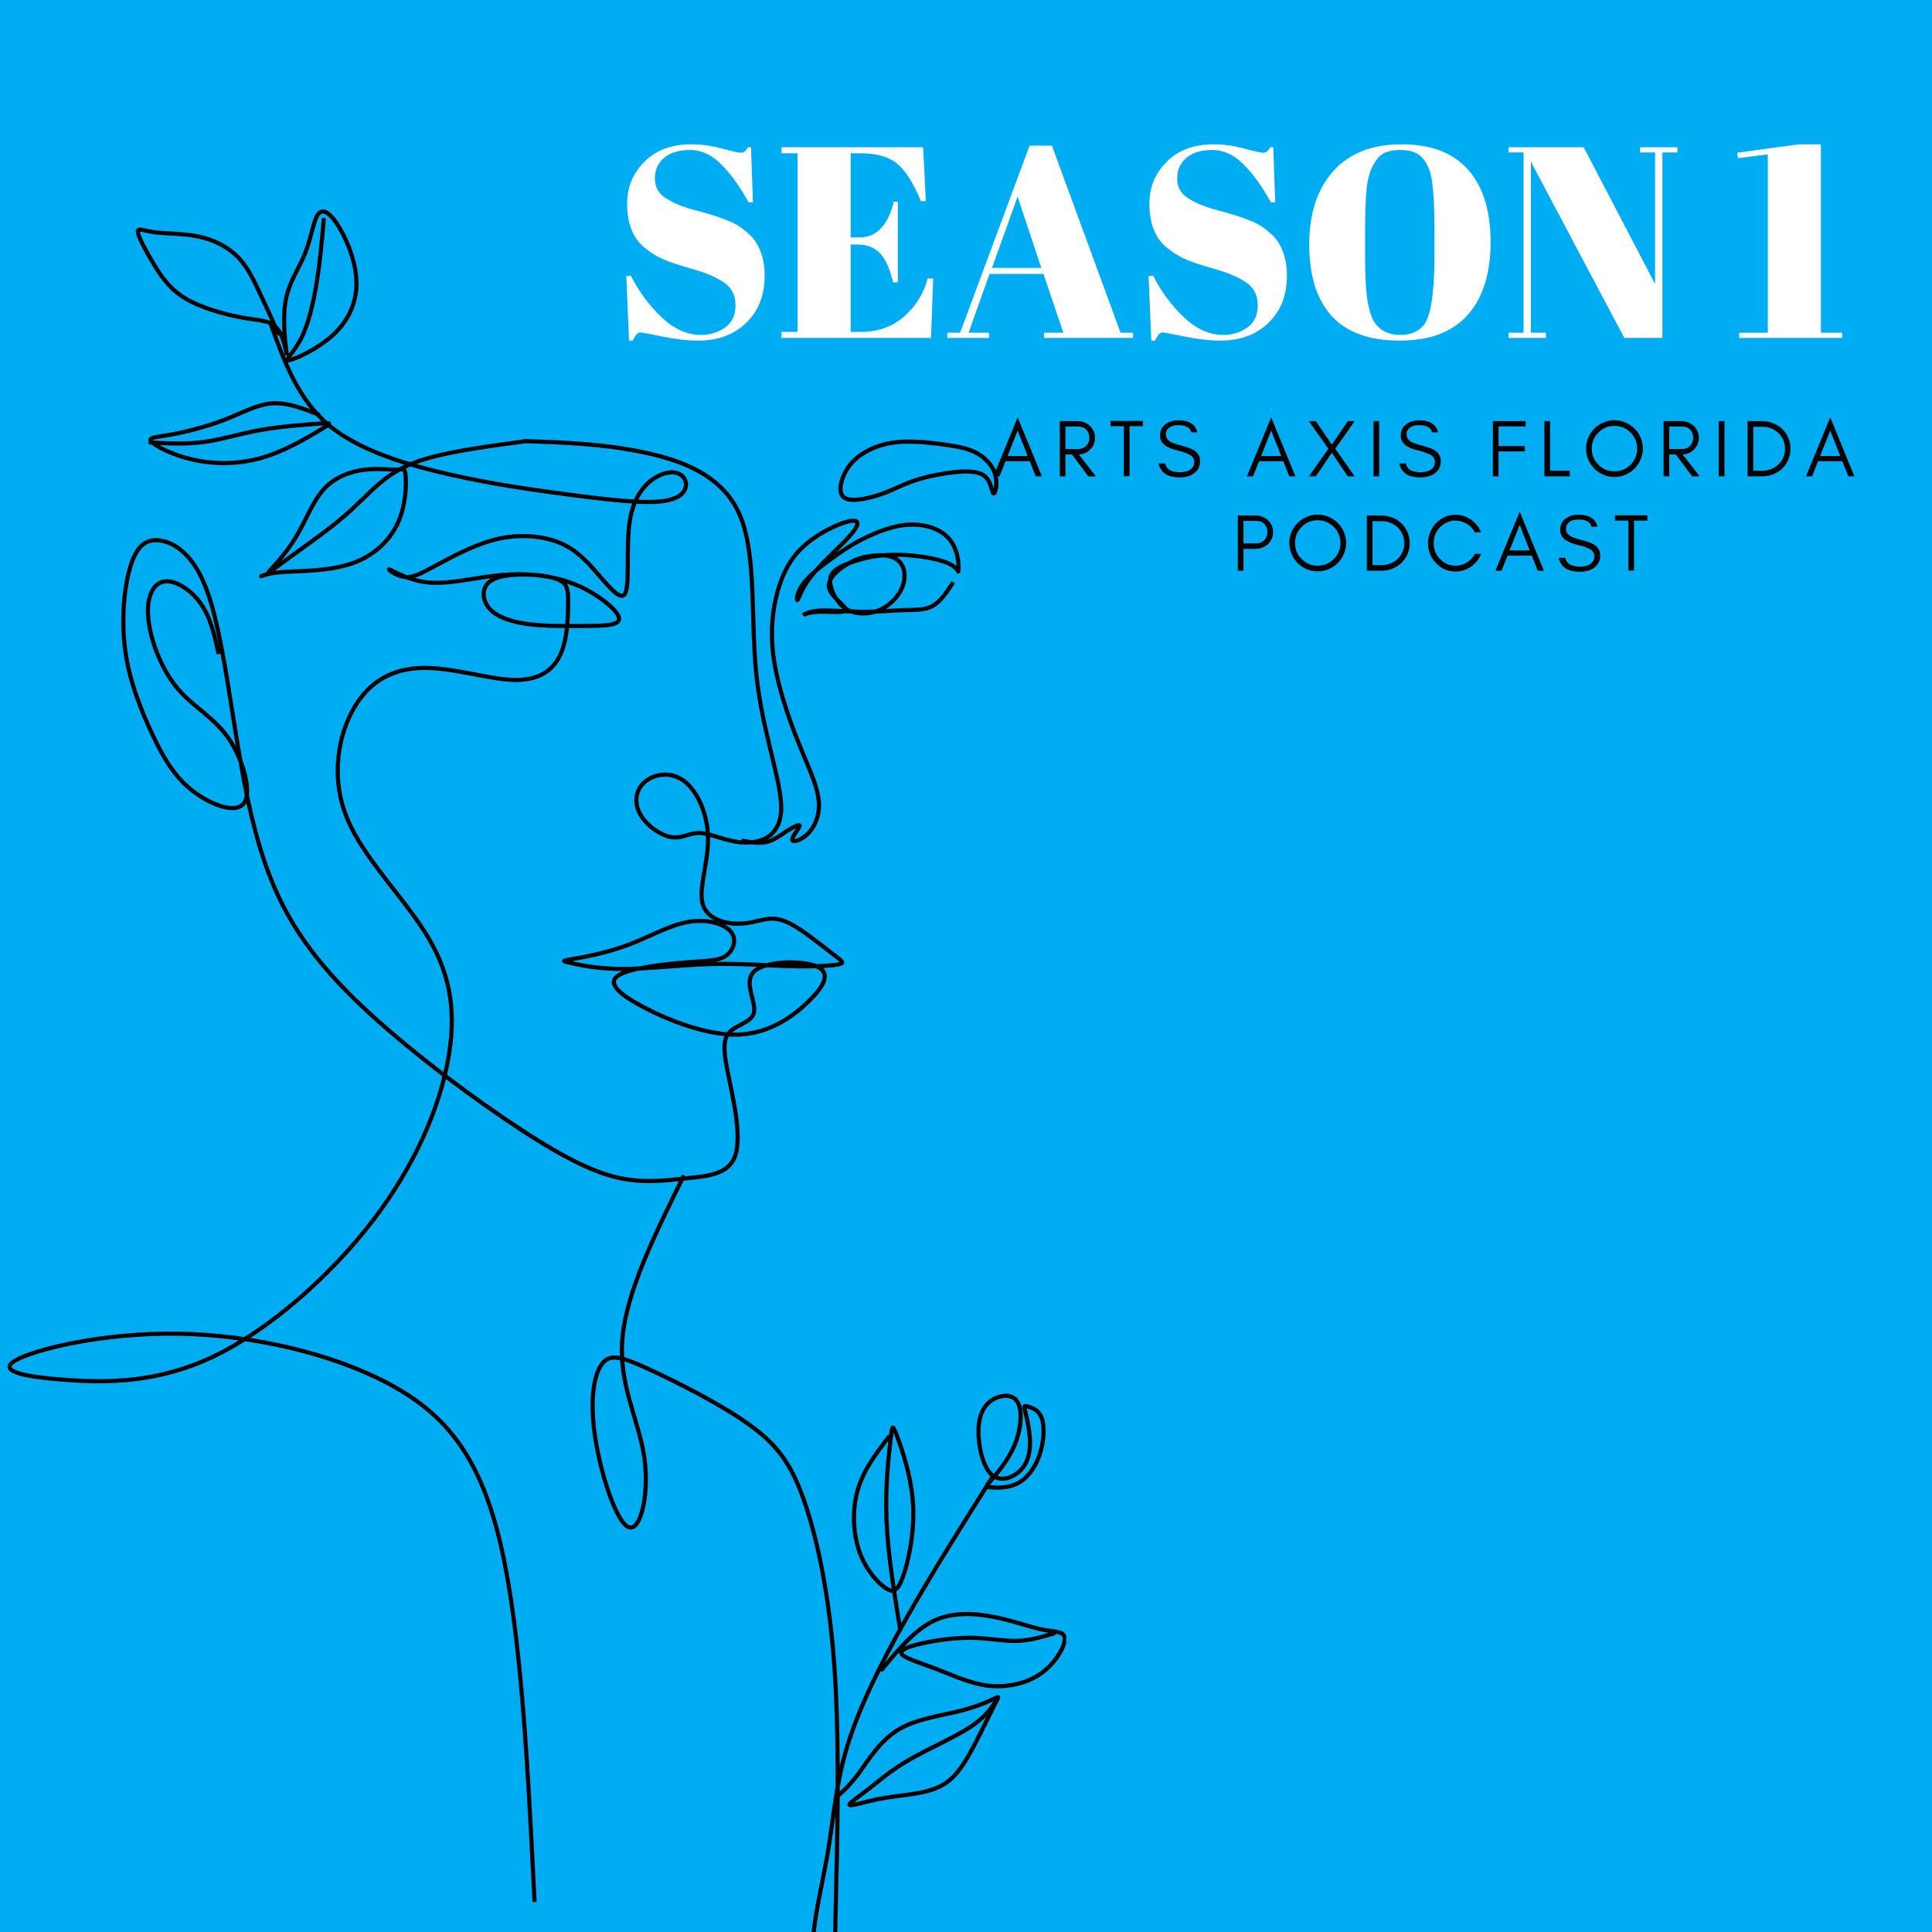 <svg xmlns="http://www.w3.org/2000/svg" xmlns:xlink="http://www.w3.org/1999/xlink" width="1080" zoomAndPan="magnify" viewBox="0 0 810 810" height="1080" preserveAspectRatio="xMidYMid meet" version="1.0"><defs><g/><clipPath id="fddca5988e"><path d="M 296 133 L 447 133 L 447 272 L 296 272 Z M 296 133 " clip-rule="nonzero"/></clipPath><clipPath id="b99bea866d"><path d="M 253 160 L 447 160 L 447 411 L 253 411 Z M 253 160 " clip-rule="nonzero"/></clipPath><clipPath id="33897d23be"><path d="M 0 81 L 344 81 L 344 810 L 0 810 Z M 0 81 " clip-rule="nonzero"/></clipPath><clipPath id="4e5b8c214c"><path d="M 191 435 L 447 435 L 447 810 L 191 810 Z M 191 435 " clip-rule="nonzero"/></clipPath><clipPath id="5e13358a37"><path d="M 294 654 L 447 654 L 447 810 L 294 810 Z M 294 654 " clip-rule="nonzero"/></clipPath><clipPath id="c94459af5a"><path d="M 368 675 L 447 675 L 447 708 L 368 708 Z M 368 675 " clip-rule="nonzero"/></clipPath></defs><rect x="-81" width="972" fill="#ffffff" y="-81" height="972" fill-opacity="1"/><rect x="-81" width="972" fill="#ffffff" y="-81" height="972" fill-opacity="1"/><rect x="-81" width="972" fill="#00adf2" y="-81" height="972" fill-opacity="1"/><g clip-path="url(#fddca5988e)"><path stroke-linecap="butt" transform="matrix(-0.04, 0, 0, -0.04, 447.51, 836.94)" fill="none" stroke-linejoin="miter" d="M 2349.225 15715.949 C 2403.527 15768.062 2374.651 15894.354 2319.265 15990.797 C 2263.88 16087.241 2181.885 16153.736 2084.319 16203.583 C 1986.852 16253.529 1873.814 16286.727 1726.382 16293.426 C 1579.048 16300.026 1397.319 16280.028 1256.588 16259.045 C 1115.759 16237.865 1016.124 16215.799 930.778 16163.686 C 845.433 16111.573 774.476 16029.611 752.499 15937.897 C 730.424 15846.182 757.131 15744.715 773.786 15751.414 C 790.442 15758.014 796.847 15872.682 863.271 15930.114 C 929.694 15987.448 1056.037 15987.448 1184.548 15974.247 C 1313.058 15960.948 1443.836 15934.35 1545.737 15904.403 C 1647.738 15874.553 1720.863 15841.256 1795.072 15808.058 C 1869.379 15774.662 1944.672 15741.464 2051.108 15713.782 C 2157.444 15686.1 2294.923 15663.935 2349.225 15715.949 Z M 2349.225 15715.949 " stroke="#000000" stroke-width="44.328" stroke-opacity="1" stroke-miterlimit="22.926"/></g><g clip-path="url(#b99bea866d)"><path stroke-linecap="butt" transform="matrix(-0.038, 0, 0, -0.038, 447.51, 836.94)" fill="none" stroke-linejoin="miter" d="M 1259.094 15601.662 C 1327.744 15496.262 1396.395 15390.76 1484.263 15340.834 C 1572.028 15290.805 1678.908 15296.25 1793.496 15293.373 C 1908.084 15290.6 2030.277 15279.402 2147.435 15276.012 C 2264.695 15272.519 2376.919 15276.937 2487.191 15282.484 C 2597.36 15288.134 2705.474 15295.12 2785.428 15282.689 C 2865.486 15270.259 2917.179 15238.516 2917.179 15238.516 C 2917.179 15238.516 2865.486 15270.259 2749.973 15274.882 C 2634.46 15279.505 2455.23 15257.11 2446.186 15295.428 C 2437.142 15333.848 2598.079 15432.982 2627.163 15529.033 C 2656.247 15625.084 2553.375 15717.951 2462.732 15779.074 C 2372.089 15840.301 2293.573 15869.681 2202.93 15886.015 C 2112.288 15902.349 2009.518 15905.533 1935.627 15879.646 C 1861.838 15853.655 1816.825 15798.696 1801.923 15727.916 C 1787.125 15657.033 1802.232 15570.432 1849.095 15490.92 C 1895.958 15411.408 1974.371 15338.985 2064.397 15297.996 C 2154.32 15256.905 2255.857 15247.043 2339.408 15265.123 C 2422.96 15283.203 2488.527 15329.02 2540.528 15403.498 C 2592.427 15477.977 2630.863 15581.116 2613.598 15653.745 C 2596.23 15726.477 2523.469 15768.699 2406.106 15812.256 C 2288.948 15855.915 2127.292 15900.911 1920.519 15904.198 C 1713.747 15907.485 1461.859 15868.962 1334.836 15818.625 C 1207.71 15768.288 1205.654 15706.137 1202.879 15721.546 C 1200.002 15737.161 1196.61 15830.439 1221.789 15920.943 C 1246.865 16011.344 1300.51 16099.177 1399.272 16158.965 C 1498.136 16218.856 1642.014 16250.496 1798.121 16232.211 C 1954.125 16213.925 2122.462 16145.61 2252.054 16080.686 C 2381.749 16015.864 2472.803 15954.535 2588.83 15870.708 C 2704.754 15786.882 2845.857 15680.558 2917.385 15582.041 C 2988.912 15483.524 2991.07 15392.609 2978.121 15404.115 C 2965.172 15415.518 2937.322 15529.341 2819.034 15676.962 C 2700.746 15824.378 2492.124 16005.694 2389.868 16124.654 C 2287.715 16243.511 2292.134 16300.011 2411.655 16273.199 C 2531.279 16246.284 2766.005 16136.159 2924.989 15984.018 C 3083.974 15831.877 3167.217 15637.822 3215.725 15425.071 C 3264.232 15212.526 3278.106 14981.386 3231.86 14706.382 C 3185.716 14431.377 3079.349 14112.507 2975.347 13851.268 C 2871.344 13590.235 2769.705 13386.832 2746.581 13218.152 C 2723.458 13049.368 2778.954 12915.41 2855.209 12834.46 C 2931.464 12753.613 3028.478 12725.876 3035.467 12758.235 C 3042.352 12790.595 2959.212 12883.051 2954.587 12910.787 C 2949.963 12938.524 3023.854 12901.542 3095.484 12855.314 C 3167.217 12809.086 3236.484 12753.613 3319.316 12734.505 C 3402.149 12715.5 3498.444 12732.759 3594.739 12750.12 " stroke="#000000" stroke-width="46.223" stroke-opacity="1" stroke-miterlimit="22.926"/></g><g clip-path="url(#33897d23be)"><path stroke-linecap="butt" transform="matrix(-0.043, 0, 0, -0.043, 447.51, 836.94)" fill="none" stroke-linejoin="miter" d="M 7766.32 16300.021 C 7632.942 15932.767 7499.563 15565.604 7196.552 15314.097 C 6893.362 15062.5 6420.539 14926.651 6001.916 14832.989 C 5583.383 14739.418 5219.049 14688.125 4851.469 14640.077 C 4483.888 14592.12 4113.061 14547.318 3916.195 14581.393 C 3719.328 14615.468 3696.332 14728.51 3733.036 14794.768 C 3769.74 14861.115 3865.963 14880.676 3979.412 14827.49 C 4092.861 14774.214 4223.444 14648.1 4265.558 14391.906 C 4307.673 14135.712 4261.32 13749.438 4316.331 13670.74 C 4371.432 13592.043 4527.987 13821.103 4668.22 13968.041 C 4808.452 14114.888 4932.362 14179.793 5084.588 14213.328 C 5236.905 14246.772 5417.629 14249.115 5611.069 14194.757 C 5804.508 14140.4 6010.664 14029.52 6155.495 13951.094 C 6300.237 13872.667 6383.565 13826.783 6468.155 13838.952 C 6552.655 13850.942 6638.418 13921.165 6608.839 13911.069 C 6579.259 13900.973 6434.337 13810.466 6258.303 13787.479 C 6082.178 13764.492 5874.94 13809.114 5690.789 13836.248 C 5506.548 13863.382 5345.394 13873.208 5179.64 13856.621 C 5013.976 13839.854 4843.623 13796.944 4682.017 13710.314 C 4520.502 13623.594 4367.734 13493.424 4370.981 13427.888 C 4374.227 13362.352 4533.578 13361.721 4715.385 13360.278 C 4897.371 13358.926 5101.813 13356.763 5269.37 13380.201 C 5436.838 13403.638 5567.421 13452.588 5636.049 13531.105 C 5704.677 13609.621 5711.441 13717.616 5645.879 13780.718 C 5580.407 13843.82 5442.609 13862.03 5301.475 13861.759 C 5160.251 13861.579 5015.599 13843.009 4942.101 13801.722 C 4868.603 13760.525 4866.258 13696.522 4868.062 13560.492 C 4869.866 13424.372 4875.818 13216.316 4950.488 13066.403 C 5025.159 12916.491 5168.457 12824.813 5411.316 12834.638 C 5654.176 12844.284 5996.595 12955.614 6283.373 12951.287 C 6570.151 12947.14 6801.286 12827.247 6955.317 12561.767 C 7109.437 12296.468 7186.452 11885.584 7023.855 11487.5 C 6861.167 11089.507 6458.867 10704.224 6231.969 10323.268 C 6005.163 9942.402 5953.759 9565.683 6043.67 9103.416 C 6133.581 8641.149 6364.717 8093.333 6775.585 7558.318 C 7186.452 7023.303 7777.142 6501.089 8319.855 6240.567 C 8862.568 5980.046 9357.305 5981.128 9752.481 6008.803 C 10147.567 6036.477 10443.092 6090.655 10256.957 6199.19 C 10070.912 6307.636 9403.117 6470.259 8675.802 6460.072 C 7948.487 6449.796 7161.562 6266.71 6603.788 5965.082 C 6046.015 5663.454 5717.393 5243.375 5520.797 4382.573 C 5324.291 3521.772 5259.721 2220.337 5195.151 918.903 " stroke="#000000" stroke-width="40.56" stroke-opacity="1" stroke-miterlimit="22.926"/></g><path stroke-linecap="butt" transform="matrix(-0.04, 0, 0, -0.04, 447.51, 836.94)" fill="none" stroke-linejoin="miter" d="M 5674.898 16299.985 C 5275.681 16285.772 4876.464 16271.655 4461.567 16186.664 C 4046.573 16101.771 3615.898 15946.198 3434.941 15528.643 C 3254.081 15111.185 3322.938 14431.843 3258.756 13839.438 C 3194.573 13246.936 2997.351 12741.275 2999.786 12451.255 C 3002.318 12161.332 3204.507 12086.758 3384.491 12092.307 C 3564.474 12097.662 3722.155 12183.237 3839.709 12191.609 C 3957.263 12199.982 4034.691 12131.249 4147.765 12148.481 C 4260.839 12165.713 4409.754 12268.714 4476.566 12387.293 C 4543.281 12505.871 4528.087 12640.221 4433.226 12724.725 C 4338.462 12809.131 4164.03 12843.692 4022.03 12740.399 C 3880.03 12637.105 3770.364 12395.957 3766.761 12140.595 C 3763.06 11885.331 3865.226 11615.852 3824.71 11455.704 C 3784.194 11295.36 3600.997 11244.346 3460.068 11241.815 C 3319.14 11239.186 3220.577 11285.235 3127.177 11293.608 C 3033.679 11301.98 2945.343 11272.774 2823.795 11195.377 C 2702.248 11117.98 2547.49 10992.392 2453.31 10920.154 C 2359.13 10847.917 2325.529 10828.933 2404.029 10814.33 C 2482.528 10799.726 2673.03 10789.504 2909.794 10796.416 C 3146.558 10803.426 3429.389 10827.473 3742.51 10818.613 C 4055.631 10809.559 4398.943 10767.599 4663.854 10767.599 C 4928.57 10767.599 5114.982 10809.559 5208.187 10830.588 C 5301.296 10851.519 5301.296 10851.519 5185.397 10871.866 C 5069.499 10892.311 4837.604 10933.005 4615.255 11015.562 C 4393.002 11098.022 4180.294 11222.344 3982.293 11258.949 C 3784.194 11295.36 3600.997 11244.346 3529.802 11161.108 C 3458.607 11077.869 3499.513 10962.504 3577.233 10906.719 C 3654.953 10850.838 3769.585 10854.537 4003.622 10835.845 C 4237.562 10817.25 4590.906 10776.361 4708.071 10698.575 C 4825.333 10620.788 4706.318 10506.201 4445.497 10368.639 C 4184.677 10231.174 3781.954 10070.928 3456.075 10079.3 C 3130.001 10087.673 2880.771 10264.761 2716.273 10424.229 C 2551.872 10583.599 2472.302 10725.25 2623.749 10792.814 C 2775.293 10860.281 3157.856 10853.661 3279.695 10745.597 C 3401.535 10637.533 3262.749 10427.928 3283.98 10314.607 C 3305.115 10201.286 3486.17 10184.249 3556.488 10086.699 C 3626.806 9989.247 3586.29 9811.185 3533.114 9554.46 C 3479.937 9297.638 3414.098 8962.153 3490.942 8786.33 C 3567.786 8610.507 3787.311 8594.346 3992.812 8573.318 C 4198.41 8552.289 4389.983 8526.49 4616.423 8562.024 C 4842.864 8597.559 5104.171 8694.427 5547.994 8969.163 C 5991.914 9243.898 6618.448 9696.598 7124.895 10134.306 C 7631.342 10572.013 8017.703 10994.728 8266.641 11522.197 C 8515.579 12049.666 8627.095 12681.888 8723.417 13281.4 C 8819.739 13880.814 8900.966 14447.419 9039.07 14787.772 C 9177.272 15128.222 9372.351 15242.419 9517.37 15259.359 C 9662.292 15276.396 9757.154 15196.273 9821.336 14984.818 C 9885.518 14773.363 9919.022 14430.674 9875.389 14108.04 C 9831.757 13785.211 9710.989 13482.438 9593.727 13232.625 C 9476.368 12982.91 9362.612 12786.253 9172.11 12637.105 C 8981.608 12487.86 8714.457 12386.124 8629.432 12506.942 C 8544.408 12627.662 8641.509 12970.935 8798.215 13193.488 C 8955.019 13416.139 9171.428 13517.972 9335.536 13718.134 C 9499.742 13918.296 9611.55 14216.786 9633.171 14439.144 C 9654.89 14661.503 9586.325 14807.827 9468.868 14828.077 C 9351.509 14848.327 9185.355 14742.599 9081.728 14594.815 C 8978.102 14447.03 8937.001 14257.091 8895.999 14067.248 " stroke="#000000" stroke-width="43.806" stroke-opacity="1" stroke-miterlimit="22.926"/><g clip-path="url(#4e5b8c214c)"><path stroke-linecap="butt" transform="matrix(-0.031, 0, 0, -0.031, 447.51, 836.94)" fill="none" stroke-linejoin="miter" d="M 993.958 7052.355 C 1413.568 6387.596 1833.053 5722.963 2185.48 5098.398 C 2537.907 4473.58 2823.151 3888.955 2978.945 3374.763 C 3134.613 2860.57 3160.578 2416.81 3239.358 1949.614 C 3318.263 1482.418 3449.856 991.913 3443.806 620.979 C 3437.882 250.044 3294.314 -1.193 3222.594 34.716 C 3150.747 70.625 3150.747 393.68 3132.722 1201.319 C 3114.823 2008.958 3078.9 3301.181 3143.184 4334.732 C 3207.216 5368.283 3371.581 6143.036 3547.164 6662.773 C 3722.874 7182.509 3909.927 7446.976 4297.017 7726.563 C 4684.107 8006.15 5271.108 8300.856 5646.223 8474.227 C 6021.339 8647.599 6184.444 8699.635 6294.861 8551.463 C 6405.278 8403.165 6462.881 8054.532 6386.245 7555.207 C 6309.482 7055.756 6098.606 6405.613 5933.232 6343.875 C 5767.985 6282.011 5648.366 6808.425 5725.003 7307.876 C 5801.639 7807.327 6074.657 8279.562 6017.431 8907.278 C 5960.206 9535.12 5572.864 10318.315 5185.522 11101.637 " stroke="#000000" stroke-width="56.693" stroke-opacity="1" stroke-miterlimit="22.926"/></g><path stroke-linecap="round" transform="matrix(-0.046, 0, 0, -0.046, 447.51, 836.94)" fill="none" stroke-linejoin="round" d="M 7190.753 15154.784 C 7253.376 15292.281 7315.915 15429.778 7373.228 15550.593 C 7430.457 15671.408 7482.544 15775.542 7568.598 15859.624 C 7654.737 15943.706 7774.842 16007.736 7914.922 16037.814 C 8055.086 16067.807 8215.226 16063.763 8321.34 16077.833 C 8427.454 16091.819 8479.457 16123.834 8471.45 16075.811 C 8463.443 16027.704 8395.341 15899.559 8323.363 15781.524 C 8251.215 15663.404 8175.191 15555.311 8037.05 15473.167 C 7898.908 15391.107 7698.733 15335.08 7558.569 15307.109 C 7418.488 15278.969 7338.418 15278.969 7278.324 15254.958 C 7218.314 15231.03 7178.279 15183.008 7151.223 15107.014 C 7124.084 15031.02 7110.008 14926.97 7118.015 14989.063 C 7126.022 15051.071 7156.112 15279.222 7125.18 15453.283 C 7094.163 15627.429 7002.125 15747.486 6946.076 15889.617 C 6889.943 16031.664 6869.967 16195.868 6823.948 16247.935 C 6777.929 16300.002 6705.866 16239.931 6631.78 16113.808 C 6557.695 15987.685 6481.586 15795.509 6479.563 15617.319 C 6477.625 15439.214 6549.688 15275.009 6688.504 15145.769 C 6827.404 15016.529 7033.057 14922.168 7089.19 14912.058 C 7145.239 14902.116 7051.6 14976.51 6982.824 15111.732 C 6913.964 15247.038 6869.967 15443.173 6839.962 15633.411 C 6809.873 15823.649 6793.859 16007.736 6777.929 16191.908 " stroke="#000000" stroke-width="37.908" stroke-opacity="1" stroke-miterlimit="22.926"/><path stroke-linecap="round" transform="matrix(-0.041, 0, 0, -0.041, 447.51, 836.94)" fill="none" stroke-linejoin="round" d="M 7659.064 16174.754 C 7819.444 16237.395 7979.824 16299.941 8134.68 16288.327 C 8289.536 16276.617 8438.774 16190.652 8619.725 16120.585 C 8800.772 16050.423 9013.342 15996.159 9164.96 15969.027 C 9316.483 15941.896 9406.959 15941.896 9366.197 15896.581 C 9325.531 15851.361 9153.627 15760.921 8943.247 15713.416 C 8732.867 15665.912 8484.011 15661.437 8240.203 15731.409 C 7996.395 15801.381 7757.635 15945.894 7638.207 16018.15 C 7518.779 16090.502 7518.779 16090.502 7647.254 16081.458 C 7775.73 16072.605 8032.585 16054.707 8249.251 16016.342 C 8465.916 15978.071 8642.392 15919.238 8823.343 15894.391 C 9004.294 15869.449 9189.817 15878.493 9375.34 15887.632 " stroke="#000000" stroke-width="42.835" stroke-opacity="1" stroke-miterlimit="22.926"/><path stroke-linecap="round" transform="matrix(-0.04, 0, 0, -0.04, 447.51, 836.94)" fill="none" stroke-linejoin="round" d="M 5674.898 16299.985 C 6049.669 16249.069 6424.439 16198.25 6683.507 16126.499 C 6942.574 16054.846 7086.035 15962.261 7213.328 15853.516 C 7340.524 15744.771 7451.553 15619.864 7620.434 15478.797 C 7789.314 15337.632 8016.047 15180.307 8168.76 15069.322 C 8321.376 14958.338 8400.07 14893.499 8369.975 14930.494 C 8339.881 14967.489 8201.095 15106.317 8094.644 15279.804 C 7988.29 15453.29 7914.27 15661.532 7796.327 15793.351 C 7678.286 15925.169 7516.417 15980.759 7372.956 15999.256 C 7229.496 16017.851 7104.539 15999.256 7032.858 16001.593 C 6961.176 16003.929 6942.574 16027.002 6935.756 15932.179 C 6928.744 15837.355 6933.419 15624.44 7019.028 15439.368 C 7104.539 15254.394 7271.18 15097.068 7497.815 15018.406 C 7724.548 14939.646 8011.372 14939.646 8180.253 14930.494 C 8349.133 14921.148 8400.07 14902.651 8450.91 14884.251 " stroke="#000000" stroke-width="43.806" stroke-opacity="1" stroke-miterlimit="22.926"/><path stroke-linecap="round" transform="matrix(-0.031, 0, 0, -0.031, 447.51, 836.94)" fill="none" stroke-linejoin="round" d="M 2262.746 4967.487 C 2345.811 5478.404 2429.002 5989.32 2446.775 6445.302 C 2464.547 6901.284 2416.902 7302.458 2393.079 7514.636 C 2369.256 7726.689 2369.256 7749.872 2304.09 7575.997 C 2239.176 7402.247 2109.095 7031.313 2087.163 6649.291 C 2065.231 6267.269 2151.321 5873.907 2225.31 5669.667 C 2299.3 5465.426 2361.063 5450.18 2468.833 5527.668 C 2576.603 5605.282 2730.506 5775.504 2814.58 6018.93 C 2898.653 6262.229 2913.148 6578.607 2835.125 6848.492 C 2757.102 7118.377 2586.561 7341.517 2416.145 7564.783 " stroke="#000000" stroke-width="56.693" stroke-opacity="1" stroke-miterlimit="22.926"/><g clip-path="url(#5e13358a37)"><path stroke-linecap="butt" transform="matrix(-0.031, 0, 0, -0.031, 447.51, 836.94)" fill="none" stroke-linejoin="miter" d="M 3112.933 2703.2 C 3024.574 2780.94 2936.215 2858.554 2814.706 3025.374 C 2693.07 3192.319 2538.159 3448.345 2298.04 3598.029 C 2057.794 3747.713 1732.215 3791.056 1485.415 3850.526 C 1238.615 3910.123 1070.469 3985.721 991.815 4023.142 C 913.162 4060.563 924.002 4059.933 983.875 3944.268 C 1043.747 3828.603 1152.903 3598.029 1261.052 3392.78 C 1369.2 3187.531 1476.592 3007.734 1621.798 2899.881 C 1767.004 2792.028 1950.024 2756.119 2114.389 2731.927 C 2278.628 2707.61 2424.086 2695.01 2586.309 2660.361 C 2748.279 2625.838 2927.014 2569.266 2946.047 2587.157 C 2965.08 2605.049 2824.411 2697.404 2679.079 2810.675 C 2533.621 2924.072 2383.499 3058.385 2132.918 3202.021 C 1882.337 3345.783 1531.422 3498.869 1315.126 3639.86 C 1098.955 3780.976 1017.403 3910.123 935.977 4039.269 " stroke="#000000" stroke-width="56.693" stroke-opacity="1" stroke-miterlimit="22.926"/></g><g clip-path="url(#c94459af5a)"><path stroke-linecap="round" transform="matrix(-0.031, 0, 0, -0.031, 447.51, 836.94)" fill="none" stroke-linejoin="round" d="M 2509.042 4418.645 C 2284.679 4690.294 2060.315 4961.817 1793.978 5083.53 C 1527.641 5205.243 1219.456 5177.146 962.068 5123.345 C 704.681 5069.67 498.09 4990.292 330.952 4957.659 C 163.813 4924.9 36.128 4939.012 34.867 4834.434 C 33.733 4729.857 159.15 4506.591 354.522 4367.365 C 549.895 4228.264 815.35 4173.078 1060.007 4199.159 C 1304.664 4225.24 1528.523 4332.464 1749.231 4417.637 C 1969.939 4502.811 2187.748 4565.809 2235.898 4622.004 C 2284.048 4678.073 2162.791 4727.211 1974.225 4770.302 C 1785.785 4813.519 1529.91 4850.688 1302.773 4848.042 C 1075.637 4845.27 876.987 4802.431 694.975 4805.707 C 513.089 4808.857 347.842 4858.122 182.594 4907.387 " stroke="#000000" stroke-width="56.693" stroke-opacity="1" stroke-miterlimit="22.926"/></g><path stroke-linecap="round" transform="matrix(-0.031, 0, 0, -0.031, 447.51, 836.94)" fill="none" stroke-linejoin="round" d="M 1050.679 7081.082 C 1167.777 7218.292 1225.506 7549.538 1193.869 7762.598 C 1162.231 7975.532 1041.352 8070.408 925.263 8106.065 C 809.174 8141.596 698 8118.035 653.884 7993.046 C 609.893 7868.057 632.708 7641.641 719.932 7440.424 C 807.157 7239.208 958.665 7063.064 1034.419 6975.119 C 1110.174 6887.047 1110.174 6887.047 1034.924 6882.637 C 959.547 6878.101 809.047 6869.281 679.723 6933.414 C 550.525 6997.42 442.503 7134.504 380.74 7309.262 C 318.851 7484.019 303.221 7696.576 345.825 7816.273 C 388.303 7935.969 488.888 7962.807 539.181 7976.288 C 589.474 7989.77 589.474 7989.77 568.802 7903.714 C 548.256 7817.659 506.913 7645.673 505.527 7490.319 C 504.014 7334.965 542.206 7196.117 649.598 7098.469 C 756.99 7000.696 933.582 6943.871 1050.679 7081.082 Z M 1050.679 7081.082 " stroke="#000000" stroke-width="56.693" stroke-opacity="1" stroke-miterlimit="22.926"/><g fill="#ffffff" fill-opacity="1"><g transform="translate(256.756, 141.665)"><g><path d="M 37.109 -1.25 C 40.91 -1.25 44.273 -2.273 47.203 -4.328 C 50.141 -6.391 51.609 -9.492 51.609 -13.641 C 51.609 -17.785 50.023 -20.961 46.859 -23.172 C 43.703 -25.379 39.211 -27.301 33.391 -28.938 C 27.566 -30.57 23.344 -32 20.719 -33.219 C 18.094 -34.438 15.602 -36.035 13.25 -38.016 C 8.531 -41.973 6.172 -48.102 6.172 -56.406 C 6.172 -63.176 8.586 -68.992 13.422 -73.859 C 18.254 -78.734 24.852 -81.172 33.219 -81.172 C 37.258 -81.172 41.469 -80.582 45.844 -79.406 C 50.219 -78.227 52.938 -77.641 54 -77.641 C 55.07 -77.641 56.023 -78.398 56.859 -79.922 L 58.109 -79.922 L 58.906 -56.859 L 57.094 -56.859 C 53.438 -63.484 49.609 -68.789 45.609 -72.781 C 41.617 -76.781 37.281 -78.781 32.594 -78.781 C 27.914 -78.781 24.281 -77.691 21.688 -75.516 C 19.102 -73.348 17.812 -70.457 17.812 -66.844 C 17.812 -63.227 19.352 -60.453 22.438 -58.516 C 25.52 -56.578 29.305 -55 33.797 -53.781 C 38.285 -52.562 41.234 -51.723 42.641 -51.266 C 44.047 -50.805 45.797 -50.176 47.891 -49.375 C 49.984 -48.582 51.695 -47.742 53.031 -46.859 C 54.363 -45.984 55.77 -44.879 57.25 -43.547 C 58.738 -42.223 59.898 -40.758 60.734 -39.156 C 62.797 -35.508 63.828 -31.172 63.828 -26.141 C 63.828 -17.922 61.254 -11.316 56.109 -6.328 C 50.973 -1.348 44.219 1.141 35.844 1.141 C 31.508 1.141 26.547 0.57 20.953 -0.562 C 15.359 -1.707 12.254 -2.281 11.641 -2.281 C 10.578 -2.281 9.551 -1.141 8.562 1.141 L 6.969 1.141 L 5.828 -26.031 L 7.766 -26.031 C 11.109 -19.406 15.383 -13.617 20.594 -8.672 C 25.812 -3.723 31.316 -1.25 37.109 -1.25 Z M 37.109 -1.25 "/></g></g></g><g fill="#ffffff" fill-opacity="1"><g transform="translate(325.254, 141.665)"><g><path d="M 2.391 -79.922 L 61.766 -79.922 L 62.906 -57.312 L 60.859 -57.312 C 57.66 -65 54.305 -70.27 50.797 -73.125 C 47.297 -75.977 42.16 -77.406 35.391 -77.406 L 31.391 -77.406 L 31.391 -42.125 L 35.281 -42.125 C 38.852 -42.125 41.859 -43.473 44.297 -46.172 C 46.734 -48.879 48.445 -52.52 49.438 -57.094 L 51.156 -57.094 L 51.156 -23.297 L 49.203 -23.297 C 47.836 -29.004 45.992 -33.07 43.672 -35.5 C 41.348 -37.938 38.172 -39.156 34.141 -39.156 L 31.391 -39.156 L 31.391 -2.516 L 35.734 -2.516 C 42.734 -2.516 48.688 -4.609 53.594 -8.797 C 58.508 -12.984 61.879 -18.348 63.703 -24.891 L 65.984 -24.891 L 65.078 0 L 2.391 0 L 2.391 -2.516 L 9.141 -2.516 L 9.141 -77.406 L 2.391 -77.406 Z M 2.391 -79.922 "/></g></g></g><g fill="#ffffff" fill-opacity="1"><g transform="translate(396.493, 141.665)"><g><path d="M 49.328 -2.172 L 40.984 -26.828 L 18.375 -26.828 L 9.594 -2.172 L 18.156 -2.172 L 18.156 0 L 0.688 0 L 0.688 -2.172 L 6.047 -2.172 L 35.172 -80.609 L 44.531 -80.609 L 73.297 -2.172 L 78.547 -2.172 L 78.547 0 L 41.219 0 L 41.219 -2.172 Z M 30.141 -59.25 L 19.406 -29.344 L 40.078 -29.344 Z M 30.141 -59.25 "/></g></g></g><g fill="#ffffff" fill-opacity="1"><g transform="translate(475.722, 141.665)"><g><path d="M 37.109 -1.25 C 40.91 -1.25 44.273 -2.273 47.203 -4.328 C 50.141 -6.391 51.609 -9.492 51.609 -13.641 C 51.609 -17.785 50.023 -20.961 46.859 -23.172 C 43.703 -25.379 39.211 -27.301 33.391 -28.938 C 27.566 -30.57 23.344 -32 20.719 -33.219 C 18.094 -34.438 15.602 -36.035 13.25 -38.016 C 8.531 -41.973 6.172 -48.102 6.172 -56.406 C 6.172 -63.176 8.586 -68.992 13.422 -73.859 C 18.254 -78.734 24.852 -81.172 33.219 -81.172 C 37.258 -81.172 41.469 -80.582 45.844 -79.406 C 50.219 -78.227 52.938 -77.641 54 -77.641 C 55.07 -77.641 56.023 -78.398 56.859 -79.922 L 58.109 -79.922 L 58.906 -56.859 L 57.094 -56.859 C 53.438 -63.484 49.609 -68.789 45.609 -72.781 C 41.617 -76.781 37.281 -78.781 32.594 -78.781 C 27.914 -78.781 24.281 -77.691 21.688 -75.516 C 19.102 -73.348 17.812 -70.457 17.812 -66.844 C 17.812 -63.227 19.352 -60.453 22.438 -58.516 C 25.52 -56.578 29.305 -55 33.797 -53.781 C 38.285 -52.562 41.234 -51.723 42.641 -51.266 C 44.047 -50.805 45.797 -50.176 47.891 -49.375 C 49.984 -48.582 51.695 -47.742 53.031 -46.859 C 54.363 -45.984 55.77 -44.879 57.25 -43.547 C 58.738 -42.223 59.898 -40.758 60.734 -39.156 C 62.797 -35.508 63.828 -31.172 63.828 -26.141 C 63.828 -17.922 61.254 -11.316 56.109 -6.328 C 50.973 -1.348 44.219 1.141 35.844 1.141 C 31.508 1.141 26.547 0.57 20.953 -0.562 C 15.359 -1.707 12.254 -2.281 11.641 -2.281 C 10.578 -2.281 9.551 -1.141 8.562 1.141 L 6.969 1.141 L 5.828 -26.031 L 7.766 -26.031 C 11.109 -19.406 15.383 -13.617 20.594 -8.672 C 25.812 -3.723 31.316 -1.25 37.109 -1.25 Z M 37.109 -1.25 "/></g></g></g><g fill="#ffffff" fill-opacity="1"><g transform="translate(544.221, 141.665)"><g><path d="M 57.203 -35.281 L 57.203 -43.734 C 57.203 -57.66 56.516 -66.453 55.141 -70.109 C 53.617 -74.285 51.453 -76.867 48.641 -77.859 C 47.035 -78.473 45.094 -78.781 42.812 -78.781 C 40.531 -78.781 38.57 -78.473 36.938 -77.859 C 35.301 -77.254 33.945 -76.191 32.875 -74.672 C 31.812 -73.148 30.957 -71.551 30.312 -69.875 C 29.664 -68.195 29.148 -65.836 28.766 -62.797 C 28.316 -58.379 28.094 -51.867 28.094 -43.266 L 28.094 -35.047 C 28.094 -25.766 28.453 -19.16 29.172 -15.234 C 29.891 -11.316 30.785 -8.52 31.859 -6.844 C 34.211 -3.113 37.863 -1.25 42.812 -1.25 C 48.82 -1.25 52.723 -3.781 54.516 -8.844 C 56.305 -13.906 57.203 -22.719 57.203 -35.281 Z M 42.578 1.141 C 29.867 1.141 20.375 -2.301 14.094 -9.188 C 7.82 -16.07 4.688 -26.039 4.688 -39.094 C 4.688 -52.156 8.051 -62.43 14.781 -69.922 C 21.52 -77.422 31.051 -81.172 43.375 -81.172 C 55.707 -81.172 65.016 -77.613 71.297 -70.5 C 77.578 -63.383 80.719 -53.281 80.719 -40.188 C 80.719 -27.094 77.539 -16.93 71.188 -9.703 C 64.832 -2.473 55.297 1.141 42.578 1.141 Z M 42.578 1.141 "/></g></g></g><g fill="#ffffff" fill-opacity="1"><g transform="translate(629.616, 141.665)"><g><path d="M 67.359 -77.75 L 67.359 0 L 51.375 0 L 12.219 -73.875 L 12.219 -2.172 L 18.5 -2.172 L 18.5 0 L 2.859 0 L 2.859 -2.172 L 9.141 -2.172 L 9.141 -77.75 L 2.859 -77.75 L 2.859 -79.922 L 34.359 -79.922 L 64.281 -22.609 L 64.281 -77.75 L 58 -77.75 L 58 -79.922 L 73.641 -79.922 L 73.641 -77.75 Z M 67.359 -77.75 "/></g></g></g><g fill="#ffffff" fill-opacity="1"><g transform="translate(706.106, 141.665)"><g/></g></g><g fill="#ffffff" fill-opacity="1"><g transform="translate(726.655, 141.665)"><g><path d="M 14.5 -76.953 L 1.938 -75.359 L 1.719 -77.641 L 27.516 -81.172 L 36.766 -81.172 L 36.766 -2.172 L 45.672 -2.172 L 45.672 0 L 2.516 0 L 2.516 -2.172 L 14.5 -2.172 Z M 14.5 -76.953 "/></g></g></g><g fill="#000000" fill-opacity="1"><g transform="translate(416.137, 199.712)"><g><path d="M 6.301 -8.516 L 10.527 -19.18 L 14.719 -8.516 Z M 20.68 0 L 10.527 -24.766 L 0.34 0 L 2.93 0 L 5.418 -6.301 L 15.602 -6.301 L 18.09 0 Z M 20.68 0 "/></g></g></g><g fill="#000000" fill-opacity="1"><g transform="translate(441.756, 199.712)"><g><path d="M 4.941 -11.445 L 4.941 -20.883 L 10.324 -20.883 C 11.719 -20.883 12.844 -20.441 13.695 -19.555 C 14.512 -18.668 14.957 -17.578 14.957 -16.215 C 14.957 -14.855 14.512 -13.73 13.629 -12.809 C 12.742 -11.891 11.652 -11.445 10.324 -11.445 Z M 17.34 -16.184 C 17.34 -18.16 16.59 -19.863 15.16 -21.191 C 13.762 -22.484 12.027 -23.168 9.98 -23.168 L 2.555 -23.168 L 2.555 0 L 4.941 0 L 4.941 -9.164 L 7.699 -9.164 L 14.512 0 L 17.715 0 L 10.562 -9.164 C 12.367 -9.266 13.898 -9.914 15.16 -11.105 C 16.59 -12.434 17.34 -14.137 17.34 -16.184 Z M 17.34 -16.184 "/></g></g></g><g fill="#000000" fill-opacity="1"><g transform="translate(464.887, 199.712)"><g><path d="M 0.68 -21.02 L 6.301 -21.02 L 6.301 -0.066 L 8.688 -0.066 L 8.688 -21.02 L 14.309 -21.02 L 14.309 -23.234 L 0.68 -23.234 Z M 0.68 -21.02 "/></g></g></g><g fill="#000000" fill-opacity="1"><g transform="translate(484.476, 199.712)"><g><path d="M 8.961 -10.902 C 11.957 -10.188 14 -9.402 15.094 -8.516 C 15.84 -7.902 16.215 -7.121 16.215 -6.168 C 16.215 -5.211 16.012 -4.43 15.602 -3.883 C 14.582 -2.453 12.742 -1.738 10.152 -1.738 C 6.543 -1.738 4.496 -2.965 4.055 -5.418 L 1.262 -5.418 C 2.078 -1.5 5.043 0.441 10.152 0.441 C 12.434 0.441 14.344 -0.035 15.875 -1.055 C 17.715 -2.25 18.668 -4.02 18.668 -6.336 C 18.668 -8.246 17.918 -9.711 16.422 -10.73 C 15.363 -11.48 13.66 -12.164 11.312 -12.777 C 8.926 -13.391 7.395 -13.898 6.676 -14.273 C 5.109 -15.059 4.328 -16.148 4.359 -17.578 C 4.359 -18.328 4.496 -18.977 4.836 -19.453 C 5.723 -20.781 7.289 -21.461 9.539 -21.461 C 12.707 -21.461 14.512 -20.441 14.988 -18.465 L 17.578 -18.465 C 16.727 -21.805 14.035 -23.508 9.539 -23.508 C 7.496 -23.508 5.688 -22.961 4.191 -21.871 C 2.656 -20.781 1.875 -19.18 1.875 -17 C 1.875 -14.035 4.258 -11.992 8.961 -10.902 Z M 8.961 -10.902 "/></g></g></g><g fill="#000000" fill-opacity="1"><g transform="translate(508.63, 199.712)"><g/></g></g><g fill="#000000" fill-opacity="1"><g transform="translate(522.428, 199.712)"><g><path d="M 6.301 -8.516 L 10.527 -19.18 L 14.719 -8.516 Z M 20.68 0 L 10.527 -24.766 L 0.34 0 L 2.93 0 L 5.418 -6.301 L 15.602 -6.301 L 18.09 0 Z M 20.68 0 "/></g></g></g><g fill="#000000" fill-opacity="1"><g transform="translate(548.046, 199.712)"><g><path d="M 17 0 L 19.93 0 L 11.789 -11.582 L 19.93 -23.168 L 17 -23.168 L 10.324 -13.285 L 3.645 -23.168 L 0.68 -23.168 L 8.859 -11.551 L 0.715 0 L 3.645 0 L 10.324 -9.879 Z M 17 0 "/></g></g></g><g fill="#000000" fill-opacity="1"><g transform="translate(573.29, 199.712)"><g><path d="M 4.941 0 L 4.941 -23.168 L 2.555 -23.168 L 2.555 0 Z M 4.941 0 "/></g></g></g><g fill="#000000" fill-opacity="1"><g transform="translate(585.384, 199.712)"><g><path d="M 8.961 -10.902 C 11.957 -10.188 14 -9.402 15.094 -8.516 C 15.84 -7.902 16.215 -7.121 16.215 -6.168 C 16.215 -5.211 16.012 -4.43 15.602 -3.883 C 14.582 -2.453 12.742 -1.738 10.152 -1.738 C 6.543 -1.738 4.496 -2.965 4.055 -5.418 L 1.262 -5.418 C 2.078 -1.5 5.043 0.441 10.152 0.441 C 12.434 0.441 14.344 -0.035 15.875 -1.055 C 17.715 -2.25 18.668 -4.02 18.668 -6.336 C 18.668 -8.246 17.918 -9.711 16.422 -10.73 C 15.363 -11.48 13.66 -12.164 11.312 -12.777 C 8.926 -13.391 7.395 -13.898 6.676 -14.273 C 5.109 -15.059 4.328 -16.148 4.359 -17.578 C 4.359 -18.328 4.496 -18.977 4.836 -19.453 C 5.723 -20.781 7.289 -21.461 9.539 -21.461 C 12.707 -21.461 14.512 -20.441 14.988 -18.465 L 17.578 -18.465 C 16.727 -21.805 14.035 -23.508 9.539 -23.508 C 7.496 -23.508 5.688 -22.961 4.191 -21.871 C 2.656 -20.781 1.875 -19.18 1.875 -17 C 1.875 -14.035 4.258 -11.992 8.961 -10.902 Z M 8.961 -10.902 "/></g></g></g><g fill="#000000" fill-opacity="1"><g transform="translate(609.538, 199.712)"><g/></g></g><g fill="#000000" fill-opacity="1"><g transform="translate(623.336, 199.712)"><g><path d="M 16.32 -20.953 L 16.32 -23.168 L 2.555 -23.168 L 2.555 0 L 4.941 0 L 4.941 -10.457 L 15.977 -10.457 L 15.977 -12.707 L 4.941 -12.707 L 4.941 -20.953 Z M 16.32 -20.953 "/></g></g></g><g fill="#000000" fill-opacity="1"><g transform="translate(644.935, 199.712)"><g><path d="M 4.941 -2.383 L 4.941 -23.168 L 2.555 -23.168 L 2.555 0 L 13.219 0 L 13.219 -2.383 Z M 4.941 -2.383 "/></g></g></g><g fill="#000000" fill-opacity="1"><g transform="translate(663.434, 199.712)"><g><path d="M 22.961 -11.652 C 22.961 -8.992 22.008 -6.746 20.168 -4.906 C 18.293 -3.031 16.047 -2.113 13.422 -2.113 C 10.801 -2.113 8.551 -3.031 6.711 -4.906 C 4.836 -6.746 3.918 -8.992 3.918 -11.652 C 3.918 -14.242 4.836 -16.488 6.711 -18.363 C 8.551 -20.203 10.801 -21.156 13.422 -21.156 C 16.047 -21.156 18.293 -20.203 20.168 -18.363 C 22.008 -16.488 22.961 -14.242 22.961 -11.652 Z M 25.348 -11.652 C 25.348 -13.285 25.008 -14.82 24.395 -16.285 C 23.781 -17.715 22.926 -18.977 21.836 -20.066 C 20.746 -21.121 19.488 -21.973 18.055 -22.586 C 16.59 -23.199 15.059 -23.539 13.422 -23.539 C 11.789 -23.539 10.219 -23.199 8.789 -22.586 C 7.359 -21.973 6.098 -21.121 5.008 -20.066 C 3.918 -18.977 3.066 -17.715 2.453 -16.285 C 1.84 -14.82 1.531 -13.285 1.531 -11.652 C 1.531 -10.016 1.84 -8.449 2.453 -7.02 C 3.066 -5.555 3.918 -4.293 5.008 -3.203 C 6.098 -2.113 7.359 -1.262 8.789 -0.648 C 10.219 -0.035 11.789 0.273 13.422 0.273 C 15.059 0.273 16.59 -0.035 18.055 -0.648 C 19.488 -1.262 20.746 -2.113 21.836 -3.203 C 22.926 -4.293 23.781 -5.555 24.395 -7.02 C 25.008 -8.449 25.348 -10.016 25.348 -11.652 Z M 25.348 -11.652 "/></g></g></g><g fill="#000000" fill-opacity="1"><g transform="translate(694.911, 199.712)"><g><path d="M 4.941 -11.445 L 4.941 -20.883 L 10.324 -20.883 C 11.719 -20.883 12.844 -20.441 13.695 -19.555 C 14.512 -18.668 14.957 -17.578 14.957 -16.215 C 14.957 -14.855 14.512 -13.73 13.629 -12.809 C 12.742 -11.891 11.652 -11.445 10.324 -11.445 Z M 17.34 -16.184 C 17.34 -18.16 16.59 -19.863 15.16 -21.191 C 13.762 -22.484 12.027 -23.168 9.98 -23.168 L 2.555 -23.168 L 2.555 0 L 4.941 0 L 4.941 -9.164 L 7.699 -9.164 L 14.512 0 L 17.715 0 L 10.562 -9.164 C 12.367 -9.266 13.898 -9.914 15.16 -11.105 C 16.59 -12.434 17.34 -14.137 17.34 -16.184 Z M 17.34 -16.184 "/></g></g></g><g fill="#000000" fill-opacity="1"><g transform="translate(718.043, 199.712)"><g><path d="M 4.941 0 L 4.941 -23.168 L 2.555 -23.168 L 2.555 0 Z M 4.941 0 "/></g></g></g><g fill="#000000" fill-opacity="1"><g transform="translate(730.137, 199.712)"><g><path d="M 20.543 -11.582 C 20.543 -13.254 20.203 -14.785 19.59 -16.215 C 18.977 -17.648 18.125 -18.875 17.066 -19.895 C 15.977 -20.918 14.719 -21.703 13.285 -22.281 C 11.82 -22.859 10.254 -23.168 8.621 -23.168 L 2.555 -23.168 L 2.555 0 L 8.621 0 C 10.254 0 11.82 -0.273 13.285 -0.852 C 14.719 -1.43 15.977 -2.25 17.066 -3.27 C 18.125 -4.293 18.977 -5.484 19.59 -6.914 C 20.203 -8.348 20.543 -9.879 20.543 -11.582 Z M 18.227 -11.582 C 18.227 -8.926 17.273 -6.711 15.434 -4.973 C 13.594 -3.238 11.344 -2.383 8.688 -2.383 L 4.941 -2.383 L 4.941 -20.781 L 8.688 -20.781 C 11.344 -20.781 13.594 -19.895 15.434 -18.191 C 17.273 -16.422 18.227 -14.207 18.227 -11.582 Z M 18.227 -11.582 "/></g></g></g><g fill="#000000" fill-opacity="1"><g transform="translate(756.812, 199.712)"><g><path d="M 6.301 -8.516 L 10.527 -19.18 L 14.719 -8.516 Z M 20.68 0 L 10.527 -24.766 L 0.34 0 L 2.93 0 L 5.418 -6.301 L 15.602 -6.301 L 18.09 0 Z M 20.68 0 "/></g></g></g><g fill="#000000" fill-opacity="1"><g transform="translate(502.619, 239.281)"><g/></g></g><g fill="#000000" fill-opacity="1"><g transform="translate(516.402, 239.281)"><g><path d="M 4.941 -11.48 L 4.941 -20.883 L 10.324 -20.883 C 11.719 -20.883 12.844 -20.441 13.695 -19.59 C 14.512 -18.703 14.957 -17.613 14.957 -16.25 C 14.957 -14.855 14.512 -13.73 13.629 -12.809 C 12.742 -11.922 11.652 -11.48 10.324 -11.48 Z M 17.34 -16.184 C 17.34 -18.227 16.59 -19.895 15.16 -21.223 C 13.73 -22.52 12.027 -23.168 9.98 -23.168 L 2.555 -23.168 L 2.555 0 L 4.941 0 L 4.941 -9.164 L 9.98 -9.164 C 12.027 -9.164 13.762 -9.812 15.16 -11.105 C 16.59 -12.469 17.34 -14.137 17.34 -16.184 Z M 17.34 -16.184 "/></g></g></g><g fill="#000000" fill-opacity="1"><g transform="translate(539.023, 239.281)"><g><path d="M 22.961 -11.652 C 22.961 -8.992 22.008 -6.746 20.168 -4.906 C 18.293 -3.031 16.047 -2.113 13.422 -2.113 C 10.801 -2.113 8.551 -3.031 6.711 -4.906 C 4.836 -6.746 3.918 -8.992 3.918 -11.652 C 3.918 -14.242 4.836 -16.488 6.711 -18.363 C 8.551 -20.203 10.801 -21.156 13.422 -21.156 C 16.047 -21.156 18.293 -20.203 20.168 -18.363 C 22.008 -16.488 22.961 -14.242 22.961 -11.652 Z M 25.348 -11.652 C 25.348 -13.285 25.008 -14.82 24.395 -16.285 C 23.781 -17.715 22.926 -18.977 21.836 -20.066 C 20.746 -21.121 19.488 -21.973 18.055 -22.586 C 16.59 -23.199 15.059 -23.539 13.422 -23.539 C 11.789 -23.539 10.219 -23.199 8.789 -22.586 C 7.359 -21.973 6.098 -21.121 5.008 -20.066 C 3.918 -18.977 3.066 -17.715 2.453 -16.285 C 1.84 -14.82 1.531 -13.285 1.531 -11.652 C 1.531 -10.016 1.84 -8.449 2.453 -7.02 C 3.066 -5.555 3.918 -4.293 5.008 -3.203 C 6.098 -2.113 7.359 -1.262 8.789 -0.648 C 10.219 -0.035 11.789 0.273 13.422 0.273 C 15.059 0.273 16.59 -0.035 18.055 -0.648 C 19.488 -1.262 20.746 -2.113 21.836 -3.203 C 22.926 -4.293 23.781 -5.555 24.395 -7.02 C 25.008 -8.449 25.348 -10.016 25.348 -11.652 Z M 25.348 -11.652 "/></g></g></g><g fill="#000000" fill-opacity="1"><g transform="translate(570.5, 239.281)"><g><path d="M 20.543 -11.582 C 20.543 -13.254 20.203 -14.785 19.59 -16.215 C 18.977 -17.648 18.125 -18.875 17.066 -19.895 C 15.977 -20.918 14.719 -21.703 13.285 -22.281 C 11.82 -22.859 10.254 -23.168 8.621 -23.168 L 2.555 -23.168 L 2.555 0 L 8.621 0 C 10.254 0 11.82 -0.273 13.285 -0.852 C 14.719 -1.43 15.977 -2.25 17.066 -3.27 C 18.125 -4.293 18.977 -5.484 19.59 -6.914 C 20.203 -8.348 20.543 -9.879 20.543 -11.582 Z M 18.227 -11.582 C 18.227 -8.926 17.273 -6.711 15.434 -4.973 C 13.594 -3.238 11.344 -2.383 8.688 -2.383 L 4.941 -2.383 L 4.941 -20.781 L 8.688 -20.781 C 11.344 -20.781 13.594 -19.895 15.434 -18.191 C 17.273 -16.422 18.227 -14.207 18.227 -11.582 Z M 18.227 -11.582 "/></g></g></g><g fill="#000000" fill-opacity="1"><g transform="translate(597.175, 239.281)"><g><path d="M 23.812 -7.086 L 21.191 -7.086 C 20.371 -5.586 19.25 -4.359 17.816 -3.477 C 16.387 -2.555 14.785 -2.113 13.082 -2.113 C 10.527 -2.113 8.348 -3.031 6.543 -4.941 C 4.77 -6.746 3.918 -8.961 3.918 -11.551 C 3.918 -14.137 4.77 -16.352 6.543 -18.191 C 7.359 -19.043 8.348 -19.727 9.473 -20.238 C 10.562 -20.746 11.652 -21.02 12.742 -21.02 C 13.797 -21.02 14.719 -20.883 15.535 -20.645 C 18.023 -19.895 19.895 -18.398 21.156 -16.113 L 23.781 -16.113 C 22.895 -18.293 21.496 -20.066 19.555 -21.43 C 17.578 -22.793 15.434 -23.473 13.082 -23.473 C 9.844 -23.473 7.121 -22.281 4.871 -19.93 C 3.816 -18.84 2.996 -17.547 2.418 -16.113 C 1.805 -14.684 1.531 -13.148 1.531 -11.551 C 1.531 -8.277 2.625 -5.52 4.871 -3.203 C 7.121 -0.816 9.844 0.34 13.082 0.34 C 15.434 0.34 17.578 -0.34 19.59 -1.703 C 21.531 -3.066 22.926 -4.836 23.812 -7.086 Z M 23.812 -7.086 "/></g></g></g><g fill="#000000" fill-opacity="1"><g transform="translate(626.608, 239.281)"><g><path d="M 6.301 -8.516 L 10.527 -19.18 L 14.719 -8.516 Z M 20.68 0 L 10.527 -24.766 L 0.34 0 L 2.93 0 L 5.418 -6.301 L 15.602 -6.301 L 18.09 0 Z M 20.68 0 "/></g></g></g><g fill="#000000" fill-opacity="1"><g transform="translate(652.227, 239.281)"><g><path d="M 8.961 -10.902 C 11.957 -10.188 14 -9.402 15.094 -8.516 C 15.84 -7.902 16.215 -7.121 16.215 -6.168 C 16.215 -5.211 16.012 -4.43 15.602 -3.883 C 14.582 -2.453 12.742 -1.738 10.152 -1.738 C 6.543 -1.738 4.496 -2.965 4.055 -5.418 L 1.262 -5.418 C 2.078 -1.5 5.043 0.441 10.152 0.441 C 12.434 0.441 14.344 -0.035 15.875 -1.055 C 17.715 -2.25 18.668 -4.02 18.668 -6.336 C 18.668 -8.246 17.918 -9.711 16.422 -10.73 C 15.363 -11.48 13.66 -12.164 11.312 -12.777 C 8.926 -13.391 7.395 -13.898 6.676 -14.273 C 5.109 -15.059 4.328 -16.148 4.359 -17.578 C 4.359 -18.328 4.496 -18.977 4.836 -19.453 C 5.723 -20.781 7.289 -21.461 9.539 -21.461 C 12.707 -21.461 14.512 -20.441 14.988 -18.465 L 17.578 -18.465 C 16.727 -21.805 14.035 -23.508 9.539 -23.508 C 7.496 -23.508 5.688 -22.961 4.191 -21.871 C 2.656 -20.781 1.875 -19.18 1.875 -17 C 1.875 -14.035 4.258 -11.992 8.961 -10.902 Z M 8.961 -10.902 "/></g></g></g><g fill="#000000" fill-opacity="1"><g transform="translate(676.38, 239.281)"><g><path d="M 0.68 -21.02 L 6.301 -21.02 L 6.301 -0.066 L 8.688 -0.066 L 8.688 -21.02 L 14.309 -21.02 L 14.309 -23.234 L 0.68 -23.234 Z M 0.68 -21.02 "/></g></g></g></svg>